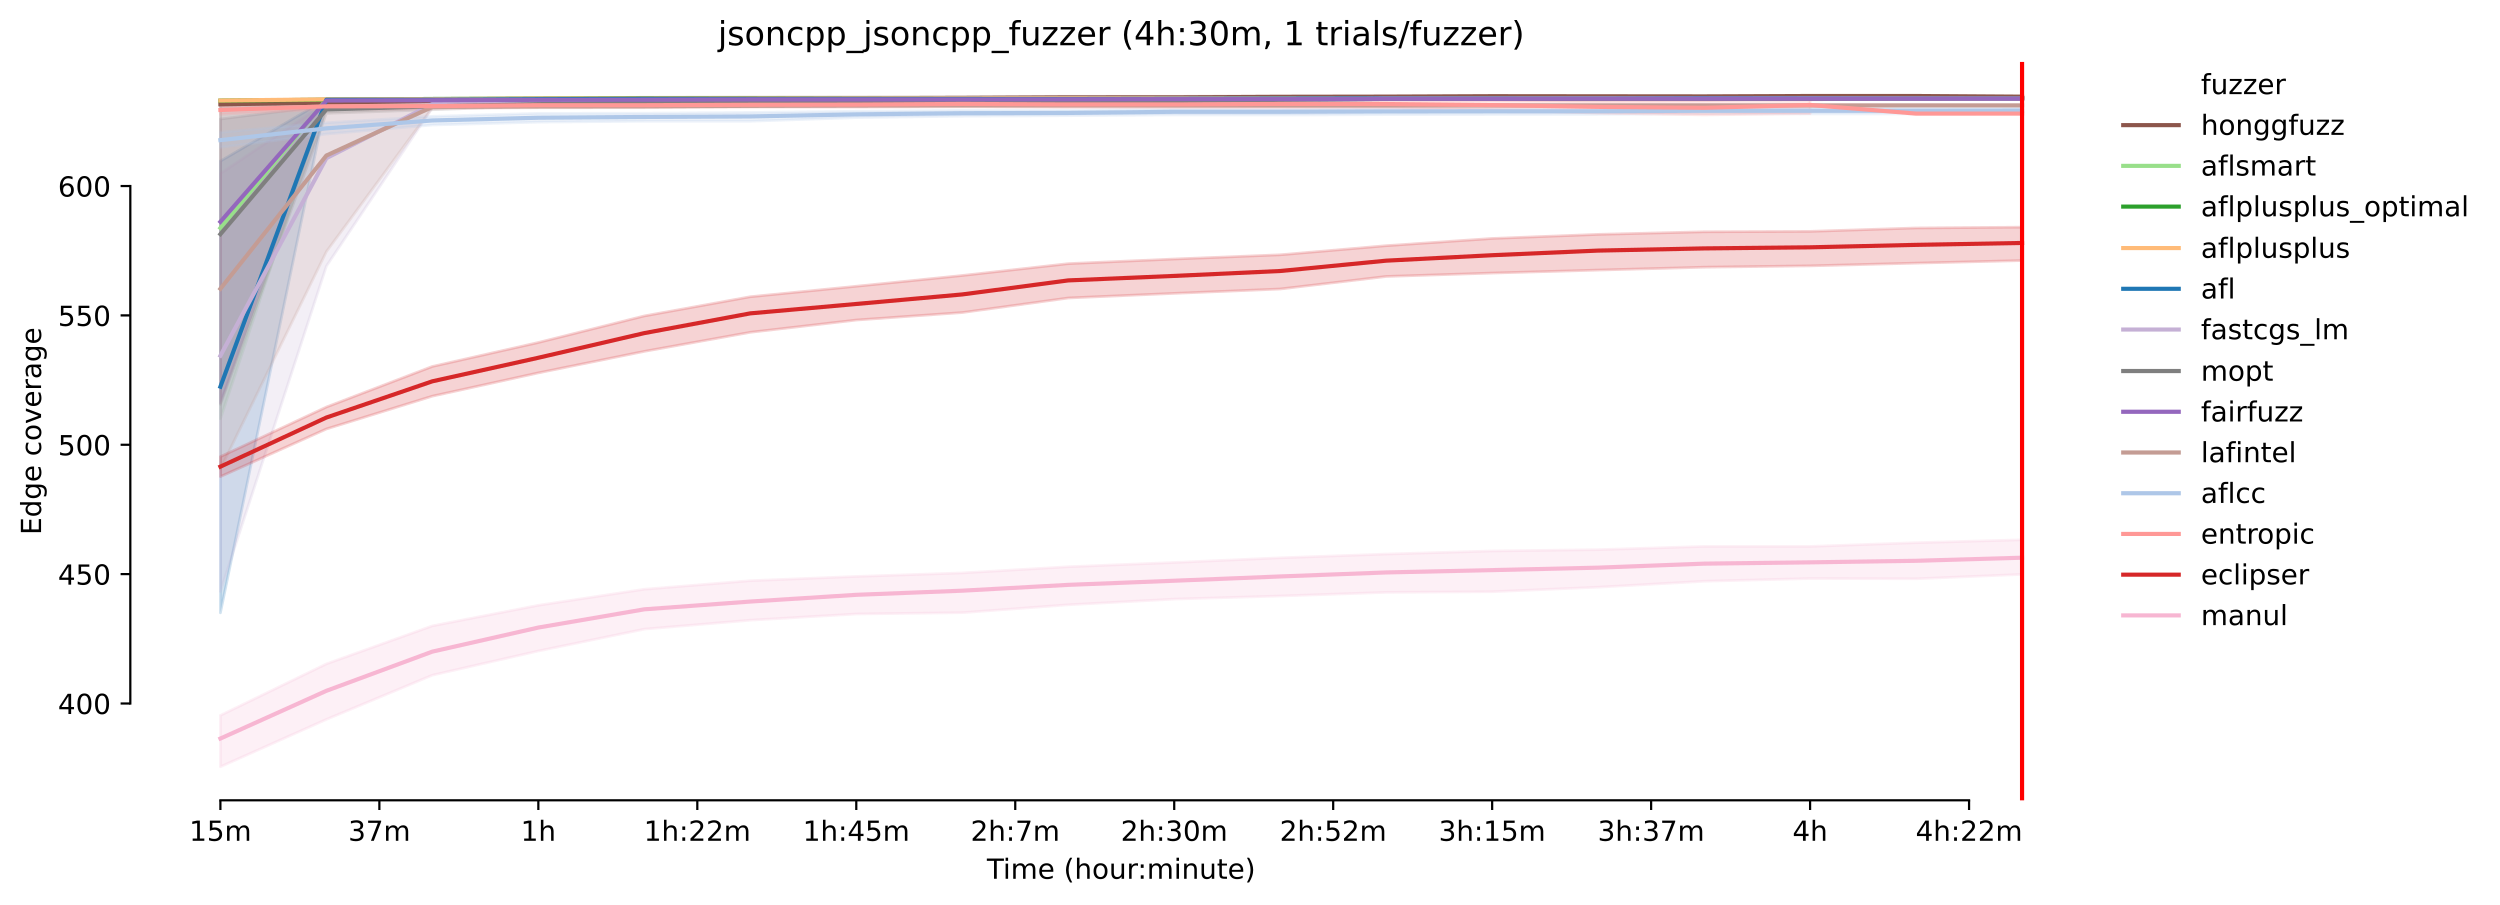 <?xml version="1.0" encoding="utf-8" standalone="no"?>
<!DOCTYPE svg PUBLIC "-//W3C//DTD SVG 1.1//EN"
  "http://www.w3.org/Graphics/SVG/1.1/DTD/svg11.dtd">
<!-- Created with matplotlib (https://matplotlib.org/) -->
<svg height="325.986pt" version="1.1" viewBox="0 0 900.992 325.986" width="900.992pt" xmlns="http://www.w3.org/2000/svg" xmlns:xlink="http://www.w3.org/1999/xlink">
 <defs>
  <style type="text/css">*{stroke-linecap:butt;stroke-linejoin:round;}</style>
 </defs>
 <g id="figure_1">
  <g id="patch_1">
   <path d="M 0 325.986 
L 900.992 325.986 
L 900.992 0 
L 0 0 
z
" style="fill:#ffffff;"/>
  </g>
  <g id="axes_1">
   <g id="patch_2">
    <path d="M 46.966 288.43 
L 761.206 288.43 
L 761.206 22.318 
L 46.966 22.318 
z
" style="fill:#ffffff;"/>
   </g>
   <g id="PolyCollection_1">
    <defs>
     <path d="M 79.431 -289.055 
L 79.431 -287.656 
L 117.626 -288.284 
L 155.82 -288.922 
L 194.015 -289.658 
L 232.21 -289.855 
L 270.404 -289.953 
L 308.599 -290.051 
L 346.794 -290.198 
L 384.988 -290.493 
L 423.183 -290.433 
L 461.378 -290.64 
L 499.572 -290.764 
L 537.767 -290.973 
L 575.962 -290.873 
L 614.156 -290.756 
L 652.351 -291.013 
L 690.546 -291.013 
L 728.74 -290.64 
L 728.74 -291.572 
L 728.74 -291.572 
L 690.546 -291.572 
L 652.351 -291.572 
L 614.156 -291.572 
L 575.962 -291.572 
L 537.767 -291.572 
L 499.572 -291.448 
L 461.378 -291.448 
L 423.183 -291.263 
L 384.988 -291.278 
L 346.794 -291.18 
L 308.599 -291.082 
L 270.404 -291.032 
L 232.21 -290.934 
L 194.015 -290.689 
L 155.82 -290.345 
L 117.626 -289.756 
L 79.431 -289.055 
z
" id="mfefcedb3fa" style="stroke:#8c564b;stroke-opacity:0.2;"/>
    </defs>
    <g clip-path="url(#pdcffb6c612)">
     <use style="fill:#8c564b;fill-opacity:0.2;stroke:#8c564b;stroke-opacity:0.2;" x="0" xlink:href="#mfefcedb3fa" y="325.986"/>
    </g>
   </g>
   <g id="PolyCollection_2">
    <defs>
     <path d="M 79.431 -289.707 
L 79.431 -175.069 
L 117.626 -289.855 
L 155.82 -289.904 
L 194.015 -289.966 
L 232.21 -290.07 
L 270.404 -290.174 
L 308.599 -290.201 
L 346.794 -290.174 
L 384.988 -290.307 
L 423.183 -290.281 
L 461.378 -290.174 
L 499.572 -290.24 
L 537.767 -290.174 
L 575.962 -289.941 
L 614.156 -290.64 
L 614.156 -290.64 
L 614.156 -290.64 
L 575.962 -290.64 
L 537.767 -290.64 
L 499.572 -290.64 
L 461.378 -290.64 
L 423.183 -290.64 
L 384.988 -290.64 
L 346.794 -290.582 
L 308.599 -290.585 
L 270.404 -290.536 
L 232.21 -290.484 
L 194.015 -290.433 
L 155.82 -290.296 
L 117.626 -290.247 
L 79.431 -289.707 
z
" id="m197ee80ecf" style="stroke:#98df8a;stroke-opacity:0.2;"/>
    </defs>
    <g clip-path="url(#pdcffb6c612)">
     <use style="fill:#98df8a;fill-opacity:0.2;stroke:#98df8a;stroke-opacity:0.2;" x="0" xlink:href="#m197ee80ecf" y="325.986"/>
    </g>
   </g>
   <g id="PolyCollection_3">
    <defs>
     <path d="M 79.431 -289.847 
L 79.431 -289.568 
L 117.626 -289.847 
L 155.82 -290.127 
L 194.015 -290.267 
L 232.21 -290.407 
L 270.404 -290.407 
L 308.599 -290.5 
L 346.794 -290.5 
L 384.988 -290.5 
L 423.183 -290.5 
L 461.378 -290.5 
L 499.572 -290.5 
L 537.767 -290.64 
L 575.962 -290.64 
L 614.156 -290.64 
L 652.351 -290.64 
L 690.546 -290.64 
L 728.74 -290.64 
L 728.74 -290.64 
L 728.74 -290.64 
L 690.546 -290.64 
L 652.351 -290.64 
L 614.156 -290.64 
L 575.962 -290.64 
L 537.767 -290.64 
L 499.572 -290.64 
L 461.378 -290.64 
L 423.183 -290.64 
L 384.988 -290.64 
L 346.794 -290.64 
L 308.599 -290.64 
L 270.404 -290.64 
L 232.21 -290.64 
L 194.015 -290.593 
L 155.82 -290.5 
L 117.626 -290.22 
L 79.431 -289.847 
z
" id="m1cff3045ac" style="stroke:#2ca02c;stroke-opacity:0.2;"/>
    </defs>
    <g clip-path="url(#pdcffb6c612)">
     <use style="fill:#2ca02c;fill-opacity:0.2;stroke:#2ca02c;stroke-opacity:0.2;" x="0" xlink:href="#m1cff3045ac" y="325.986"/>
    </g>
   </g>
   <g id="PolyCollection_4">
    <defs>
     <path d="M 79.431 -289.894 
L 79.431 -289.613 
L 117.626 -289.941 
L 155.82 -290.08 
L 194.015 -290.313 
L 232.21 -290.267 
L 270.404 -290.36 
L 308.599 -290.493 
L 346.794 -290.64 
L 384.988 -290.64 
L 423.183 -290.64 
L 461.378 -290.64 
L 499.572 -290.64 
L 537.767 -290.64 
L 575.962 -290.64 
L 614.156 -290.64 
L 652.351 -290.64 
L 652.351 -290.64 
L 652.351 -290.64 
L 614.156 -290.64 
L 575.962 -290.64 
L 537.767 -290.64 
L 499.572 -290.64 
L 461.378 -290.64 
L 423.183 -290.64 
L 384.988 -290.64 
L 346.794 -290.64 
L 308.599 -290.64 
L 270.404 -290.64 
L 232.21 -290.593 
L 194.015 -290.593 
L 155.82 -290.5 
L 117.626 -290.36 
L 79.431 -289.894 
z
" id="m41db093d1a" style="stroke:#ffbb78;stroke-opacity:0.2;"/>
    </defs>
    <g clip-path="url(#pdcffb6c612)">
     <use style="fill:#ffbb78;fill-opacity:0.2;stroke:#ffbb78;stroke-opacity:0.2;" x="0" xlink:href="#m41db093d1a" y="325.986"/>
    </g>
   </g>
   <g id="PolyCollection_5">
    <defs>
     <path d="M 79.431 -267.935 
L 79.431 -105.134 
L 117.626 -289.847 
L 155.82 -289.855 
L 194.015 -290.051 
L 232.21 -290.149 
L 270.404 -290.149 
L 308.599 -290.174 
L 346.794 -290.146 
L 384.988 -290.115 
L 423.183 -290.209 
L 461.378 -290.281 
L 499.572 -290.407 
L 537.767 -290.329 
L 575.962 -290.24 
L 614.156 -290.64 
L 652.351 -290.64 
L 690.546 -290.64 
L 728.74 -290.64 
L 728.74 -290.64 
L 728.74 -290.64 
L 690.546 -290.64 
L 652.351 -290.64 
L 614.156 -290.64 
L 575.962 -290.64 
L 537.767 -290.64 
L 499.572 -290.64 
L 461.378 -290.64 
L 423.183 -290.64 
L 384.988 -290.523 
L 346.794 -290.53 
L 308.599 -290.536 
L 270.404 -290.542 
L 232.21 -290.542 
L 194.015 -290.444 
L 155.82 -290.247 
L 117.626 -290.22 
L 79.431 -267.935 
z
" id="m6fd2624550" style="stroke:#1f77b4;stroke-opacity:0.2;"/>
    </defs>
    <g clip-path="url(#pdcffb6c612)">
     <use style="fill:#1f77b4;fill-opacity:0.2;stroke:#1f77b4;stroke-opacity:0.2;" x="0" xlink:href="#m6fd2624550" y="325.986"/>
    </g>
   </g>
   <g id="PolyCollection_6">
    <defs>
     <path d="M 79.431 -263.455 
L 79.431 -112.84 
L 117.626 -230.079 
L 155.82 -287.075 
L 194.015 -287.897 
L 232.21 -287.788 
L 270.404 -287.897 
L 308.599 -287.726 
L 346.794 -287.959 
L 384.988 -287.843 
L 423.183 -287.898 
L 461.378 -288.717 
L 499.572 -290.232 
L 537.767 -290.174 
L 575.962 -290.232 
L 614.156 -290.232 
L 652.351 -290.29 
L 690.546 -290.348 
L 728.74 -290.348 
L 728.74 -290.64 
L 728.74 -290.64 
L 690.546 -290.64 
L 652.351 -290.64 
L 614.156 -290.582 
L 575.962 -290.582 
L 537.767 -290.582 
L 499.572 -290.582 
L 461.378 -290.465 
L 423.183 -290.465 
L 384.988 -290.465 
L 346.794 -290.407 
L 308.599 -290.465 
L 270.404 -290.475 
L 232.21 -290.42 
L 194.015 -290.256 
L 155.82 -289.598 
L 117.626 -288.982 
L 79.431 -263.455 
z
" id="m60571e3f49" style="stroke:#c5b0d5;stroke-opacity:0.2;"/>
    </defs>
    <g clip-path="url(#pdcffb6c612)">
     <use style="fill:#c5b0d5;fill-opacity:0.2;stroke:#c5b0d5;stroke-opacity:0.2;" x="0" xlink:href="#m60571e3f49" y="325.986"/>
    </g>
   </g>
   <g id="PolyCollection_7">
    <defs>
     <path d="M 79.431 -283.088 
L 79.431 -180.287 
L 117.626 -285.137 
L 155.82 -286.443 
L 194.015 -287.795 
L 232.21 -288.53 
L 270.404 -288.579 
L 308.599 -288.828 
L 346.794 -288.833 
L 384.988 -288.892 
L 423.183 -288.95 
L 461.378 -289.474 
L 499.572 -289.999 
L 537.767 -289.999 
L 575.962 -289.956 
L 614.156 -289.956 
L 652.351 -290.018 
L 690.546 -290.267 
L 728.74 -290.329 
L 728.74 -290.64 
L 728.74 -290.64 
L 690.546 -290.64 
L 652.351 -290.64 
L 614.156 -290.64 
L 575.962 -290.64 
L 537.767 -290.64 
L 499.572 -290.64 
L 461.378 -290.465 
L 423.183 -290.174 
L 384.988 -290.175 
L 346.794 -290 
L 308.599 -289.982 
L 270.404 -289.707 
L 232.21 -289.609 
L 194.015 -289.148 
L 155.82 -288.682 
L 117.626 -287.89 
L 79.431 -283.088 
z
" id="m748eb604db" style="stroke:#7f7f7f;stroke-opacity:0.2;"/>
    </defs>
    <g clip-path="url(#pdcffb6c612)">
     <use style="fill:#7f7f7f;fill-opacity:0.2;stroke:#7f7f7f;stroke-opacity:0.2;" x="0" xlink:href="#m748eb604db" y="325.986"/>
    </g>
   </g>
   <g id="PolyCollection_8">
    <defs>
     <path d="M 79.431 -289.661 
L 79.431 -180.801 
L 117.626 -289.707 
L 155.82 -289.707 
L 194.015 -289.806 
L 232.21 -289.855 
L 270.404 -289.953 
L 308.599 -289.953 
L 346.794 -289.953 
L 384.988 -290.002 
L 423.183 -290.1 
L 461.378 -290.07 
L 499.572 -290.174 
L 537.767 -290.174 
L 575.962 -290.225 
L 614.156 -290.225 
L 652.351 -290.225 
L 690.546 -290.277 
L 728.74 -290.225 
L 728.74 -290.588 
L 728.74 -290.588 
L 690.546 -290.588 
L 652.351 -290.588 
L 614.156 -290.588 
L 575.962 -290.588 
L 537.767 -290.536 
L 499.572 -290.588 
L 461.378 -290.484 
L 423.183 -290.493 
L 384.988 -290.394 
L 346.794 -290.345 
L 308.599 -290.347 
L 270.404 -290.345 
L 232.21 -290.247 
L 194.015 -290.198 
L 155.82 -290.002 
L 117.626 -289.855 
L 79.431 -289.661 
z
" id="m6e4e5b327d" style="stroke:#9467bd;stroke-opacity:0.2;"/>
    </defs>
    <g clip-path="url(#pdcffb6c612)">
     <use style="fill:#9467bd;fill-opacity:0.2;stroke:#9467bd;stroke-opacity:0.2;" x="0" xlink:href="#m6e4e5b327d" y="325.986"/>
    </g>
   </g>
   <g id="PolyCollection_9">
    <defs>
     <path d="M 79.431 -286.817 
L 79.431 -156.977 
L 117.626 -235.301 
L 155.82 -287.19 
L 194.015 -287.33 
L 232.21 -287.423 
L 270.404 -287.703 
L 308.599 -287.843 
L 346.794 -287.843 
L 384.988 -287.843 
L 423.183 -287.843 
L 461.378 -287.843 
L 499.572 -287.843 
L 537.767 -287.843 
L 575.962 -287.843 
L 614.156 -287.843 
L 652.351 -287.843 
L 690.546 -287.843 
L 728.74 -287.843 
L 728.74 -288.205 
L 728.74 -288.205 
L 690.546 -288.205 
L 652.351 -288.137 
L 614.156 -288.137 
L 575.962 -288.137 
L 537.767 -288.137 
L 499.572 -288.137 
L 461.378 -288.137 
L 423.183 -288.137 
L 384.988 -288.137 
L 346.794 -288.138 
L 308.599 -288.088 
L 270.404 -287.982 
L 232.21 -287.889 
L 194.015 -287.843 
L 155.82 -287.749 
L 117.626 -287.423 
L 79.431 -286.817 
z
" id="mda502dd6ed" style="stroke:#c49c94;stroke-opacity:0.2;"/>
    </defs>
    <g clip-path="url(#pdcffb6c612)">
     <use style="fill:#c49c94;fill-opacity:0.2;stroke:#c49c94;stroke-opacity:0.2;" x="0" xlink:href="#mda502dd6ed" y="325.986"/>
    </g>
   </g>
   <g id="PolyCollection_10">
    <defs>
     <path d="M 79.431 -278.333 
L 79.431 -272.875 
L 117.626 -277.679 
L 155.82 -280.943 
L 194.015 -281.968 
L 232.21 -282.295 
L 270.404 -282.295 
L 308.599 -283.6 
L 346.794 -284.112 
L 384.988 -284.299 
L 423.183 -284.579 
L 461.378 -284.531 
L 499.572 -284.672 
L 537.767 -284.719 
L 575.962 -284.764 
L 614.156 -284.998 
L 652.351 -284.951 
L 690.546 -284.952 
L 728.74 -285.045 
L 728.74 -287.191 
L 728.74 -287.191 
L 690.546 -287.05 
L 652.351 -287.005 
L 614.156 -287.143 
L 575.962 -286.957 
L 537.767 -286.958 
L 499.572 -287.003 
L 461.378 -286.724 
L 423.183 -286.77 
L 384.988 -286.304 
L 346.794 -286.211 
L 308.599 -285.884 
L 270.404 -285.465 
L 232.21 -285.185 
L 194.015 -285.139 
L 155.82 -284.066 
L 117.626 -281.736 
L 79.431 -278.333 
z
" id="m58c7bab087" style="stroke:#aec7e8;stroke-opacity:0.2;"/>
    </defs>
    <g clip-path="url(#pdcffb6c612)">
     <use style="fill:#aec7e8;fill-opacity:0.2;stroke:#aec7e8;stroke-opacity:0.2;" x="0" xlink:href="#m58c7bab087" y="325.986"/>
    </g>
   </g>
   <g id="PolyCollection_11">
    <defs>
     <path d="M 79.431 -287.843 
L 79.431 -284.766 
L 117.626 -286.677 
L 155.82 -286.77 
L 194.015 -287.143 
L 232.21 -287.19 
L 270.404 -287.239 
L 308.599 -287.239 
L 346.794 -287.47 
L 384.988 -287.197 
L 423.183 -287.197 
L 461.378 -287.08 
L 499.572 -287.003 
L 537.767 -286.377 
L 575.962 -285.232 
L 614.156 -284.579 
L 652.351 -285.045 
L 652.351 -290.64 
L 652.351 -290.64 
L 614.156 -289.707 
L 575.962 -289.521 
L 537.767 -289.841 
L 499.572 -289.894 
L 461.378 -289.625 
L 423.183 -289.349 
L 384.988 -289.349 
L 346.794 -289.459 
L 308.599 -289.269 
L 270.404 -289.159 
L 232.21 -288.915 
L 194.015 -289.008 
L 155.82 -288.728 
L 117.626 -288.589 
L 79.431 -287.843 
z
" id="m19aeba16d5" style="stroke:#ff9896;stroke-opacity:0.2;"/>
    </defs>
    <g clip-path="url(#pdcffb6c612)">
     <use style="fill:#ff9896;fill-opacity:0.2;stroke:#ff9896;stroke-opacity:0.2;" x="0" xlink:href="#m19aeba16d5" y="325.986"/>
    </g>
   </g>
   <g id="PolyCollection_12">
    <defs>
     <path d="M 79.431 -161.406 
L 79.431 -154.227 
L 117.626 -171.388 
L 155.82 -183.215 
L 194.015 -191.607 
L 232.21 -199.36 
L 270.404 -206.23 
L 308.599 -210.648 
L 346.794 -213.346 
L 384.988 -218.592 
L 423.183 -220.26 
L 461.378 -221.836 
L 499.572 -226.349 
L 537.767 -227.578 
L 575.962 -228.657 
L 614.156 -229.689 
L 652.351 -230.176 
L 690.546 -231.16 
L 728.74 -232.083 
L 728.74 -244.117 
L 728.74 -244.117 
L 690.546 -243.823 
L 652.351 -242.596 
L 614.156 -242.448 
L 575.962 -241.517 
L 537.767 -240.045 
L 499.572 -237.443 
L 461.378 -234.156 
L 423.183 -232.633 
L 384.988 -230.965 
L 346.794 -226.695 
L 308.599 -222.82 
L 270.404 -219.041 
L 232.21 -212.12 
L 194.015 -202.552 
L 155.82 -193.915 
L 117.626 -179.292 
L 79.431 -161.406 
z
" id="m5e2425b20e" style="stroke:#d62728;stroke-opacity:0.2;"/>
    </defs>
    <g clip-path="url(#pdcffb6c612)">
     <use style="fill:#d62728;fill-opacity:0.2;stroke:#d62728;stroke-opacity:0.2;" x="0" xlink:href="#m5e2425b20e" y="325.986"/>
    </g>
   </g>
   <g id="PolyCollection_13">
    <defs>
     <path d="M 79.431 -68.164 
L 79.431 -49.652 
L 117.626 -66.717 
L 155.82 -82.662 
L 194.015 -91.378 
L 232.21 -99.254 
L 270.404 -102.476 
L 308.599 -104.712 
L 346.794 -105.181 
L 384.988 -108.024 
L 423.183 -110.075 
L 461.378 -111.194 
L 499.572 -112.501 
L 537.767 -112.734 
L 575.962 -114.365 
L 614.156 -116.508 
L 652.351 -117.487 
L 690.546 -117.395 
L 728.74 -118.98 
L 728.74 -131.433 
L 728.74 -131.433 
L 690.546 -130.405 
L 652.351 -129.054 
L 614.156 -129.054 
L 575.962 -127.887 
L 537.767 -127.421 
L 499.572 -126.304 
L 461.378 -124.95 
L 423.183 -123.27 
L 384.988 -121.734 
L 346.794 -119.501 
L 308.599 -118.235 
L 270.404 -116.701 
L 232.21 -113.621 
L 194.015 -107.841 
L 155.82 -100.426 
L 117.626 -86.722 
L 79.431 -68.164 
z
" id="mdc6d4da525" style="stroke:#f7b6d2;stroke-opacity:0.2;"/>
    </defs>
    <g clip-path="url(#pdcffb6c612)">
     <use style="fill:#f7b6d2;fill-opacity:0.2;stroke:#f7b6d2;stroke-opacity:0.2;" x="0" xlink:href="#mdc6d4da525" y="325.986"/>
    </g>
   </g>
   <g id="matplotlib.axis_1">
    <g id="xtick_1">
     <g id="line2d_1">
      <defs>
       <path d="M 0 0 
L 0 3.5 
" id="medacbef976" style="stroke:#000000;stroke-width:0.8;"/>
      </defs>
      <g>
       <use style="stroke:#000000;stroke-width:0.8;" x="79.431" xlink:href="#medacbef976" y="288.43"/>
      </g>
     </g>
     <g id="text_1">
      <!-- 15m -->
      <g transform="translate(68.198 303.029)scale(0.1 -0.1)">
       <defs>
        <path d="M 12.406 8.297 
L 28.516 8.297 
L 28.516 63.922 
L 10.984 60.406 
L 10.984 69.391 
L 28.422 72.906 
L 38.281 72.906 
L 38.281 8.297 
L 54.391 8.297 
L 54.391 0 
L 12.406 0 
z
" id="DejaVuSans-49"/>
        <path d="M 10.797 72.906 
L 49.516 72.906 
L 49.516 64.594 
L 19.828 64.594 
L 19.828 46.734 
Q 21.969 47.469 24.109 47.828 
Q 26.266 48.188 28.422 48.188 
Q 40.625 48.188 47.75 41.5 
Q 54.891 34.812 54.891 23.391 
Q 54.891 11.625 47.562 5.094 
Q 40.234 -1.422 26.906 -1.422 
Q 22.312 -1.422 17.547 -0.641 
Q 12.797 0.141 7.719 1.703 
L 7.719 11.625 
Q 12.109 9.234 16.797 8.062 
Q 21.484 6.891 26.703 6.891 
Q 35.156 6.891 40.078 11.328 
Q 45.016 15.766 45.016 23.391 
Q 45.016 31 40.078 35.438 
Q 35.156 39.891 26.703 39.891 
Q 22.75 39.891 18.812 39.016 
Q 14.891 38.141 10.797 36.281 
z
" id="DejaVuSans-53"/>
        <path d="M 52 44.188 
Q 55.375 50.25 60.062 53.125 
Q 64.75 56 71.094 56 
Q 79.641 56 84.281 50.016 
Q 88.922 44.047 88.922 33.016 
L 88.922 0 
L 79.891 0 
L 79.891 32.719 
Q 79.891 40.578 77.094 44.375 
Q 74.312 48.188 68.609 48.188 
Q 61.625 48.188 57.562 43.547 
Q 53.516 38.922 53.516 30.906 
L 53.516 0 
L 44.484 0 
L 44.484 32.719 
Q 44.484 40.625 41.703 44.406 
Q 38.922 48.188 33.109 48.188 
Q 26.219 48.188 22.156 43.531 
Q 18.109 38.875 18.109 30.906 
L 18.109 0 
L 9.078 0 
L 9.078 54.688 
L 18.109 54.688 
L 18.109 46.188 
Q 21.188 51.219 25.484 53.609 
Q 29.781 56 35.688 56 
Q 41.656 56 45.828 52.969 
Q 50 49.953 52 44.188 
z
" id="DejaVuSans-109"/>
       </defs>
       <use xlink:href="#DejaVuSans-49"/>
       <use x="63.623" xlink:href="#DejaVuSans-53"/>
       <use x="127.246" xlink:href="#DejaVuSans-109"/>
      </g>
     </g>
    </g>
    <g id="xtick_2">
     <g id="line2d_2">
      <g>
       <use style="stroke:#000000;stroke-width:0.8;" x="136.723" xlink:href="#medacbef976" y="288.43"/>
      </g>
     </g>
     <g id="text_2">
      <!-- 37m -->
      <g transform="translate(125.49 303.029)scale(0.1 -0.1)">
       <defs>
        <path d="M 40.578 39.312 
Q 47.656 37.797 51.625 33 
Q 55.609 28.219 55.609 21.188 
Q 55.609 10.406 48.188 4.484 
Q 40.766 -1.422 27.094 -1.422 
Q 22.516 -1.422 17.656 -0.516 
Q 12.797 0.391 7.625 2.203 
L 7.625 11.719 
Q 11.719 9.328 16.594 8.109 
Q 21.484 6.891 26.812 6.891 
Q 36.078 6.891 40.938 10.547 
Q 45.797 14.203 45.797 21.188 
Q 45.797 27.641 41.281 31.266 
Q 36.766 34.906 28.719 34.906 
L 20.219 34.906 
L 20.219 43.016 
L 29.109 43.016 
Q 36.375 43.016 40.234 45.922 
Q 44.094 48.828 44.094 54.297 
Q 44.094 59.906 40.109 62.906 
Q 36.141 65.922 28.719 65.922 
Q 24.656 65.922 20.016 65.031 
Q 15.375 64.156 9.812 62.312 
L 9.812 71.094 
Q 15.438 72.656 20.344 73.438 
Q 25.25 74.219 29.594 74.219 
Q 40.828 74.219 47.359 69.109 
Q 53.906 64.016 53.906 55.328 
Q 53.906 49.266 50.438 45.094 
Q 46.969 40.922 40.578 39.312 
z
" id="DejaVuSans-51"/>
        <path d="M 8.203 72.906 
L 55.078 72.906 
L 55.078 68.703 
L 28.609 0 
L 18.312 0 
L 43.219 64.594 
L 8.203 64.594 
z
" id="DejaVuSans-55"/>
       </defs>
       <use xlink:href="#DejaVuSans-51"/>
       <use x="63.623" xlink:href="#DejaVuSans-55"/>
       <use x="127.246" xlink:href="#DejaVuSans-109"/>
      </g>
     </g>
    </g>
    <g id="xtick_3">
     <g id="line2d_3">
      <g>
       <use style="stroke:#000000;stroke-width:0.8;" x="194.015" xlink:href="#medacbef976" y="288.43"/>
      </g>
     </g>
     <g id="text_3">
      <!-- 1h -->
      <g transform="translate(187.665 303.029)scale(0.1 -0.1)">
       <defs>
        <path d="M 54.891 33.016 
L 54.891 0 
L 45.906 0 
L 45.906 32.719 
Q 45.906 40.484 42.875 44.328 
Q 39.844 48.188 33.797 48.188 
Q 26.516 48.188 22.312 43.547 
Q 18.109 38.922 18.109 30.906 
L 18.109 0 
L 9.078 0 
L 9.078 75.984 
L 18.109 75.984 
L 18.109 46.188 
Q 21.344 51.125 25.703 53.562 
Q 30.078 56 35.797 56 
Q 45.219 56 50.047 50.172 
Q 54.891 44.344 54.891 33.016 
z
" id="DejaVuSans-104"/>
       </defs>
       <use xlink:href="#DejaVuSans-49"/>
       <use x="63.623" xlink:href="#DejaVuSans-104"/>
      </g>
     </g>
    </g>
    <g id="xtick_4">
     <g id="line2d_4">
      <g>
       <use style="stroke:#000000;stroke-width:0.8;" x="251.307" xlink:href="#medacbef976" y="288.43"/>
      </g>
     </g>
     <g id="text_4">
      <!-- 1h:22m -->
      <g transform="translate(232.04 303.029)scale(0.1 -0.1)">
       <defs>
        <path d="M 11.719 12.406 
L 22.016 12.406 
L 22.016 0 
L 11.719 0 
z
M 11.719 51.703 
L 22.016 51.703 
L 22.016 39.312 
L 11.719 39.312 
z
" id="DejaVuSans-58"/>
        <path d="M 19.188 8.297 
L 53.609 8.297 
L 53.609 0 
L 7.328 0 
L 7.328 8.297 
Q 12.938 14.109 22.625 23.891 
Q 32.328 33.688 34.812 36.531 
Q 39.547 41.844 41.422 45.531 
Q 43.312 49.219 43.312 52.781 
Q 43.312 58.594 39.234 62.25 
Q 35.156 65.922 28.609 65.922 
Q 23.969 65.922 18.812 64.312 
Q 13.672 62.703 7.812 59.422 
L 7.812 69.391 
Q 13.766 71.781 18.938 73 
Q 24.125 74.219 28.422 74.219 
Q 39.75 74.219 46.484 68.547 
Q 53.219 62.891 53.219 53.422 
Q 53.219 48.922 51.531 44.891 
Q 49.859 40.875 45.406 35.406 
Q 44.188 33.984 37.641 27.219 
Q 31.109 20.453 19.188 8.297 
z
" id="DejaVuSans-50"/>
       </defs>
       <use xlink:href="#DejaVuSans-49"/>
       <use x="63.623" xlink:href="#DejaVuSans-104"/>
       <use x="127.002" xlink:href="#DejaVuSans-58"/>
       <use x="160.693" xlink:href="#DejaVuSans-50"/>
       <use x="224.316" xlink:href="#DejaVuSans-50"/>
       <use x="287.939" xlink:href="#DejaVuSans-109"/>
      </g>
     </g>
    </g>
    <g id="xtick_5">
     <g id="line2d_5">
      <g>
       <use style="stroke:#000000;stroke-width:0.8;" x="308.599" xlink:href="#medacbef976" y="288.43"/>
      </g>
     </g>
     <g id="text_5">
      <!-- 1h:45m -->
      <g transform="translate(289.332 303.029)scale(0.1 -0.1)">
       <defs>
        <path d="M 37.797 64.312 
L 12.891 25.391 
L 37.797 25.391 
z
M 35.203 72.906 
L 47.609 72.906 
L 47.609 25.391 
L 58.016 25.391 
L 58.016 17.188 
L 47.609 17.188 
L 47.609 0 
L 37.797 0 
L 37.797 17.188 
L 4.891 17.188 
L 4.891 26.703 
z
" id="DejaVuSans-52"/>
       </defs>
       <use xlink:href="#DejaVuSans-49"/>
       <use x="63.623" xlink:href="#DejaVuSans-104"/>
       <use x="127.002" xlink:href="#DejaVuSans-58"/>
       <use x="160.693" xlink:href="#DejaVuSans-52"/>
       <use x="224.316" xlink:href="#DejaVuSans-53"/>
       <use x="287.939" xlink:href="#DejaVuSans-109"/>
      </g>
     </g>
    </g>
    <g id="xtick_6">
     <g id="line2d_6">
      <g>
       <use style="stroke:#000000;stroke-width:0.8;" x="365.891" xlink:href="#medacbef976" y="288.43"/>
      </g>
     </g>
     <g id="text_6">
      <!-- 2h:7m -->
      <g transform="translate(349.805 303.029)scale(0.1 -0.1)">
       <use xlink:href="#DejaVuSans-50"/>
       <use x="63.623" xlink:href="#DejaVuSans-104"/>
       <use x="127.002" xlink:href="#DejaVuSans-58"/>
       <use x="160.693" xlink:href="#DejaVuSans-55"/>
       <use x="224.316" xlink:href="#DejaVuSans-109"/>
      </g>
     </g>
    </g>
    <g id="xtick_7">
     <g id="line2d_7">
      <g>
       <use style="stroke:#000000;stroke-width:0.8;" x="423.183" xlink:href="#medacbef976" y="288.43"/>
      </g>
     </g>
     <g id="text_7">
      <!-- 2h:30m -->
      <g transform="translate(403.916 303.029)scale(0.1 -0.1)">
       <defs>
        <path d="M 31.781 66.406 
Q 24.172 66.406 20.328 58.906 
Q 16.5 51.422 16.5 36.375 
Q 16.5 21.391 20.328 13.891 
Q 24.172 6.391 31.781 6.391 
Q 39.453 6.391 43.281 13.891 
Q 47.125 21.391 47.125 36.375 
Q 47.125 51.422 43.281 58.906 
Q 39.453 66.406 31.781 66.406 
z
M 31.781 74.219 
Q 44.047 74.219 50.516 64.516 
Q 56.984 54.828 56.984 36.375 
Q 56.984 17.969 50.516 8.266 
Q 44.047 -1.422 31.781 -1.422 
Q 19.531 -1.422 13.062 8.266 
Q 6.594 17.969 6.594 36.375 
Q 6.594 54.828 13.062 64.516 
Q 19.531 74.219 31.781 74.219 
z
" id="DejaVuSans-48"/>
       </defs>
       <use xlink:href="#DejaVuSans-50"/>
       <use x="63.623" xlink:href="#DejaVuSans-104"/>
       <use x="127.002" xlink:href="#DejaVuSans-58"/>
       <use x="160.693" xlink:href="#DejaVuSans-51"/>
       <use x="224.316" xlink:href="#DejaVuSans-48"/>
       <use x="287.939" xlink:href="#DejaVuSans-109"/>
      </g>
     </g>
    </g>
    <g id="xtick_8">
     <g id="line2d_8">
      <g>
       <use style="stroke:#000000;stroke-width:0.8;" x="480.475" xlink:href="#medacbef976" y="288.43"/>
      </g>
     </g>
     <g id="text_8">
      <!-- 2h:52m -->
      <g transform="translate(461.208 303.029)scale(0.1 -0.1)">
       <use xlink:href="#DejaVuSans-50"/>
       <use x="63.623" xlink:href="#DejaVuSans-104"/>
       <use x="127.002" xlink:href="#DejaVuSans-58"/>
       <use x="160.693" xlink:href="#DejaVuSans-53"/>
       <use x="224.316" xlink:href="#DejaVuSans-50"/>
       <use x="287.939" xlink:href="#DejaVuSans-109"/>
      </g>
     </g>
    </g>
    <g id="xtick_9">
     <g id="line2d_9">
      <g>
       <use style="stroke:#000000;stroke-width:0.8;" x="537.767" xlink:href="#medacbef976" y="288.43"/>
      </g>
     </g>
     <g id="text_9">
      <!-- 3h:15m -->
      <g transform="translate(518.5 303.029)scale(0.1 -0.1)">
       <use xlink:href="#DejaVuSans-51"/>
       <use x="63.623" xlink:href="#DejaVuSans-104"/>
       <use x="127.002" xlink:href="#DejaVuSans-58"/>
       <use x="160.693" xlink:href="#DejaVuSans-49"/>
       <use x="224.316" xlink:href="#DejaVuSans-53"/>
       <use x="287.939" xlink:href="#DejaVuSans-109"/>
      </g>
     </g>
    </g>
    <g id="xtick_10">
     <g id="line2d_10">
      <g>
       <use style="stroke:#000000;stroke-width:0.8;" x="595.059" xlink:href="#medacbef976" y="288.43"/>
      </g>
     </g>
     <g id="text_10">
      <!-- 3h:37m -->
      <g transform="translate(575.792 303.029)scale(0.1 -0.1)">
       <use xlink:href="#DejaVuSans-51"/>
       <use x="63.623" xlink:href="#DejaVuSans-104"/>
       <use x="127.002" xlink:href="#DejaVuSans-58"/>
       <use x="160.693" xlink:href="#DejaVuSans-51"/>
       <use x="224.316" xlink:href="#DejaVuSans-55"/>
       <use x="287.939" xlink:href="#DejaVuSans-109"/>
      </g>
     </g>
    </g>
    <g id="xtick_11">
     <g id="line2d_11">
      <g>
       <use style="stroke:#000000;stroke-width:0.8;" x="652.351" xlink:href="#medacbef976" y="288.43"/>
      </g>
     </g>
     <g id="text_11">
      <!-- 4h -->
      <g transform="translate(646.001 303.029)scale(0.1 -0.1)">
       <use xlink:href="#DejaVuSans-52"/>
       <use x="63.623" xlink:href="#DejaVuSans-104"/>
      </g>
     </g>
    </g>
    <g id="xtick_12">
     <g id="line2d_12">
      <g>
       <use style="stroke:#000000;stroke-width:0.8;" x="709.643" xlink:href="#medacbef976" y="288.43"/>
      </g>
     </g>
     <g id="text_12">
      <!-- 4h:22m -->
      <g transform="translate(690.376 303.029)scale(0.1 -0.1)">
       <use xlink:href="#DejaVuSans-52"/>
       <use x="63.623" xlink:href="#DejaVuSans-104"/>
       <use x="127.002" xlink:href="#DejaVuSans-58"/>
       <use x="160.693" xlink:href="#DejaVuSans-50"/>
       <use x="224.316" xlink:href="#DejaVuSans-50"/>
       <use x="287.939" xlink:href="#DejaVuSans-109"/>
      </g>
     </g>
    </g>
    <g id="text_13">
     <!-- Time (hour:minute) -->
     <g transform="translate(355.679 316.707)scale(0.1 -0.1)">
      <defs>
       <path d="M -0.297 72.906 
L 61.375 72.906 
L 61.375 64.594 
L 35.5 64.594 
L 35.5 0 
L 25.594 0 
L 25.594 64.594 
L -0.297 64.594 
z
" id="DejaVuSans-84"/>
       <path d="M 9.422 54.688 
L 18.406 54.688 
L 18.406 0 
L 9.422 0 
z
M 9.422 75.984 
L 18.406 75.984 
L 18.406 64.594 
L 9.422 64.594 
z
" id="DejaVuSans-105"/>
       <path d="M 56.203 29.594 
L 56.203 25.203 
L 14.891 25.203 
Q 15.484 15.922 20.484 11.062 
Q 25.484 6.203 34.422 6.203 
Q 39.594 6.203 44.453 7.469 
Q 49.312 8.734 54.109 11.281 
L 54.109 2.781 
Q 49.266 0.734 44.188 -0.344 
Q 39.109 -1.422 33.891 -1.422 
Q 20.797 -1.422 13.156 6.188 
Q 5.516 13.812 5.516 26.812 
Q 5.516 40.234 12.766 48.109 
Q 20.016 56 32.328 56 
Q 43.359 56 49.781 48.891 
Q 56.203 41.797 56.203 29.594 
z
M 47.219 32.234 
Q 47.125 39.594 43.094 43.984 
Q 39.062 48.391 32.422 48.391 
Q 24.906 48.391 20.391 44.141 
Q 15.875 39.891 15.188 32.172 
z
" id="DejaVuSans-101"/>
       <path id="DejaVuSans-32"/>
       <path d="M 31 75.875 
Q 24.469 64.656 21.281 53.656 
Q 18.109 42.672 18.109 31.391 
Q 18.109 20.125 21.312 9.062 
Q 24.516 -2 31 -13.188 
L 23.188 -13.188 
Q 15.875 -1.703 12.234 9.375 
Q 8.594 20.453 8.594 31.391 
Q 8.594 42.281 12.203 53.312 
Q 15.828 64.359 23.188 75.875 
z
" id="DejaVuSans-40"/>
       <path d="M 30.609 48.391 
Q 23.391 48.391 19.188 42.75 
Q 14.984 37.109 14.984 27.297 
Q 14.984 17.484 19.156 11.844 
Q 23.344 6.203 30.609 6.203 
Q 37.797 6.203 41.984 11.859 
Q 46.188 17.531 46.188 27.297 
Q 46.188 37.016 41.984 42.703 
Q 37.797 48.391 30.609 48.391 
z
M 30.609 56 
Q 42.328 56 49.016 48.375 
Q 55.719 40.766 55.719 27.297 
Q 55.719 13.875 49.016 6.219 
Q 42.328 -1.422 30.609 -1.422 
Q 18.844 -1.422 12.172 6.219 
Q 5.516 13.875 5.516 27.297 
Q 5.516 40.766 12.172 48.375 
Q 18.844 56 30.609 56 
z
" id="DejaVuSans-111"/>
       <path d="M 8.5 21.578 
L 8.5 54.688 
L 17.484 54.688 
L 17.484 21.922 
Q 17.484 14.156 20.5 10.266 
Q 23.531 6.391 29.594 6.391 
Q 36.859 6.391 41.078 11.031 
Q 45.312 15.672 45.312 23.688 
L 45.312 54.688 
L 54.297 54.688 
L 54.297 0 
L 45.312 0 
L 45.312 8.406 
Q 42.047 3.422 37.719 1 
Q 33.406 -1.422 27.688 -1.422 
Q 18.266 -1.422 13.375 4.438 
Q 8.5 10.297 8.5 21.578 
z
M 31.109 56 
z
" id="DejaVuSans-117"/>
       <path d="M 41.109 46.297 
Q 39.594 47.172 37.812 47.578 
Q 36.031 48 33.891 48 
Q 26.266 48 22.188 43.047 
Q 18.109 38.094 18.109 28.812 
L 18.109 0 
L 9.078 0 
L 9.078 54.688 
L 18.109 54.688 
L 18.109 46.188 
Q 20.953 51.172 25.484 53.578 
Q 30.031 56 36.531 56 
Q 37.453 56 38.578 55.875 
Q 39.703 55.766 41.062 55.516 
z
" id="DejaVuSans-114"/>
       <path d="M 54.891 33.016 
L 54.891 0 
L 45.906 0 
L 45.906 32.719 
Q 45.906 40.484 42.875 44.328 
Q 39.844 48.188 33.797 48.188 
Q 26.516 48.188 22.312 43.547 
Q 18.109 38.922 18.109 30.906 
L 18.109 0 
L 9.078 0 
L 9.078 54.688 
L 18.109 54.688 
L 18.109 46.188 
Q 21.344 51.125 25.703 53.562 
Q 30.078 56 35.797 56 
Q 45.219 56 50.047 50.172 
Q 54.891 44.344 54.891 33.016 
z
" id="DejaVuSans-110"/>
       <path d="M 18.312 70.219 
L 18.312 54.688 
L 36.812 54.688 
L 36.812 47.703 
L 18.312 47.703 
L 18.312 18.016 
Q 18.312 11.328 20.141 9.422 
Q 21.969 7.516 27.594 7.516 
L 36.812 7.516 
L 36.812 0 
L 27.594 0 
Q 17.188 0 13.234 3.875 
Q 9.281 7.766 9.281 18.016 
L 9.281 47.703 
L 2.688 47.703 
L 2.688 54.688 
L 9.281 54.688 
L 9.281 70.219 
z
" id="DejaVuSans-116"/>
       <path d="M 8.016 75.875 
L 15.828 75.875 
Q 23.141 64.359 26.781 53.312 
Q 30.422 42.281 30.422 31.391 
Q 30.422 20.453 26.781 9.375 
Q 23.141 -1.703 15.828 -13.188 
L 8.016 -13.188 
Q 14.5 -2 17.703 9.062 
Q 20.906 20.125 20.906 31.391 
Q 20.906 42.672 17.703 53.656 
Q 14.5 64.656 8.016 75.875 
z
" id="DejaVuSans-41"/>
      </defs>
      <use xlink:href="#DejaVuSans-84"/>
      <use x="57.959" xlink:href="#DejaVuSans-105"/>
      <use x="85.742" xlink:href="#DejaVuSans-109"/>
      <use x="183.154" xlink:href="#DejaVuSans-101"/>
      <use x="244.678" xlink:href="#DejaVuSans-32"/>
      <use x="276.465" xlink:href="#DejaVuSans-40"/>
      <use x="315.479" xlink:href="#DejaVuSans-104"/>
      <use x="378.857" xlink:href="#DejaVuSans-111"/>
      <use x="440.039" xlink:href="#DejaVuSans-117"/>
      <use x="503.418" xlink:href="#DejaVuSans-114"/>
      <use x="542.781" xlink:href="#DejaVuSans-58"/>
      <use x="576.473" xlink:href="#DejaVuSans-109"/>
      <use x="673.885" xlink:href="#DejaVuSans-105"/>
      <use x="701.668" xlink:href="#DejaVuSans-110"/>
      <use x="765.047" xlink:href="#DejaVuSans-117"/>
      <use x="828.426" xlink:href="#DejaVuSans-116"/>
      <use x="867.635" xlink:href="#DejaVuSans-101"/>
      <use x="929.158" xlink:href="#DejaVuSans-41"/>
     </g>
    </g>
   </g>
   <g id="matplotlib.axis_2">
    <g id="ytick_1">
     <g id="line2d_13">
      <defs>
       <path d="M 0 0 
L -3.5 0 
" id="meeb3c4e614" style="stroke:#000000;stroke-width:0.8;"/>
      </defs>
      <g>
       <use style="stroke:#000000;stroke-width:0.8;" x="46.966" xlink:href="#meeb3c4e614" y="253.533"/>
      </g>
     </g>
     <g id="text_14">
      <!-- 400 -->
      <g transform="translate(20.878 257.332)scale(0.1 -0.1)">
       <use xlink:href="#DejaVuSans-52"/>
       <use x="63.623" xlink:href="#DejaVuSans-48"/>
       <use x="127.246" xlink:href="#DejaVuSans-48"/>
      </g>
     </g>
    </g>
    <g id="ytick_2">
     <g id="line2d_14">
      <g>
       <use style="stroke:#000000;stroke-width:0.8;" x="46.966" xlink:href="#meeb3c4e614" y="206.912"/>
      </g>
     </g>
     <g id="text_15">
      <!-- 450 -->
      <g transform="translate(20.878 210.711)scale(0.1 -0.1)">
       <use xlink:href="#DejaVuSans-52"/>
       <use x="63.623" xlink:href="#DejaVuSans-53"/>
       <use x="127.246" xlink:href="#DejaVuSans-48"/>
      </g>
     </g>
    </g>
    <g id="ytick_3">
     <g id="line2d_15">
      <g>
       <use style="stroke:#000000;stroke-width:0.8;" x="46.966" xlink:href="#meeb3c4e614" y="160.291"/>
      </g>
     </g>
     <g id="text_16">
      <!-- 500 -->
      <g transform="translate(20.878 164.09)scale(0.1 -0.1)">
       <use xlink:href="#DejaVuSans-53"/>
       <use x="63.623" xlink:href="#DejaVuSans-48"/>
       <use x="127.246" xlink:href="#DejaVuSans-48"/>
      </g>
     </g>
    </g>
    <g id="ytick_4">
     <g id="line2d_16">
      <g>
       <use style="stroke:#000000;stroke-width:0.8;" x="46.966" xlink:href="#meeb3c4e614" y="113.67"/>
      </g>
     </g>
     <g id="text_17">
      <!-- 550 -->
      <g transform="translate(20.878 117.469)scale(0.1 -0.1)">
       <use xlink:href="#DejaVuSans-53"/>
       <use x="63.623" xlink:href="#DejaVuSans-53"/>
       <use x="127.246" xlink:href="#DejaVuSans-48"/>
      </g>
     </g>
    </g>
    <g id="ytick_5">
     <g id="line2d_17">
      <g>
       <use style="stroke:#000000;stroke-width:0.8;" x="46.966" xlink:href="#meeb3c4e614" y="67.049"/>
      </g>
     </g>
     <g id="text_18">
      <!-- 600 -->
      <g transform="translate(20.878 70.848)scale(0.1 -0.1)">
       <defs>
        <path d="M 33.016 40.375 
Q 26.375 40.375 22.484 35.828 
Q 18.609 31.297 18.609 23.391 
Q 18.609 15.531 22.484 10.953 
Q 26.375 6.391 33.016 6.391 
Q 39.656 6.391 43.531 10.953 
Q 47.406 15.531 47.406 23.391 
Q 47.406 31.297 43.531 35.828 
Q 39.656 40.375 33.016 40.375 
z
M 52.594 71.297 
L 52.594 62.312 
Q 48.875 64.062 45.094 64.984 
Q 41.312 65.922 37.594 65.922 
Q 27.828 65.922 22.672 59.328 
Q 17.531 52.734 16.797 39.406 
Q 19.672 43.656 24.016 45.922 
Q 28.375 48.188 33.594 48.188 
Q 44.578 48.188 50.953 41.516 
Q 57.328 34.859 57.328 23.391 
Q 57.328 12.156 50.688 5.359 
Q 44.047 -1.422 33.016 -1.422 
Q 20.359 -1.422 13.672 8.266 
Q 6.984 17.969 6.984 36.375 
Q 6.984 53.656 15.188 63.938 
Q 23.391 74.219 37.203 74.219 
Q 40.922 74.219 44.703 73.484 
Q 48.484 72.75 52.594 71.297 
z
" id="DejaVuSans-54"/>
       </defs>
       <use xlink:href="#DejaVuSans-54"/>
       <use x="63.623" xlink:href="#DejaVuSans-48"/>
       <use x="127.246" xlink:href="#DejaVuSans-48"/>
      </g>
     </g>
    </g>
    <g id="text_19">
     <!-- Edge coverage -->
     <g transform="translate(14.798 192.762)rotate(-90)scale(0.1 -0.1)">
      <defs>
       <path d="M 9.812 72.906 
L 55.906 72.906 
L 55.906 64.594 
L 19.672 64.594 
L 19.672 43.016 
L 54.391 43.016 
L 54.391 34.719 
L 19.672 34.719 
L 19.672 8.297 
L 56.781 8.297 
L 56.781 0 
L 9.812 0 
z
" id="DejaVuSans-69"/>
       <path d="M 45.406 46.391 
L 45.406 75.984 
L 54.391 75.984 
L 54.391 0 
L 45.406 0 
L 45.406 8.203 
Q 42.578 3.328 38.25 0.953 
Q 33.938 -1.422 27.875 -1.422 
Q 17.969 -1.422 11.734 6.484 
Q 5.516 14.406 5.516 27.297 
Q 5.516 40.188 11.734 48.094 
Q 17.969 56 27.875 56 
Q 33.938 56 38.25 53.625 
Q 42.578 51.266 45.406 46.391 
z
M 14.797 27.297 
Q 14.797 17.391 18.875 11.75 
Q 22.953 6.109 30.078 6.109 
Q 37.203 6.109 41.297 11.75 
Q 45.406 17.391 45.406 27.297 
Q 45.406 37.203 41.297 42.844 
Q 37.203 48.484 30.078 48.484 
Q 22.953 48.484 18.875 42.844 
Q 14.797 37.203 14.797 27.297 
z
" id="DejaVuSans-100"/>
       <path d="M 45.406 27.984 
Q 45.406 37.75 41.375 43.109 
Q 37.359 48.484 30.078 48.484 
Q 22.859 48.484 18.828 43.109 
Q 14.797 37.75 14.797 27.984 
Q 14.797 18.266 18.828 12.891 
Q 22.859 7.516 30.078 7.516 
Q 37.359 7.516 41.375 12.891 
Q 45.406 18.266 45.406 27.984 
z
M 54.391 6.781 
Q 54.391 -7.172 48.188 -13.984 
Q 42 -20.797 29.203 -20.797 
Q 24.469 -20.797 20.266 -20.094 
Q 16.062 -19.391 12.109 -17.922 
L 12.109 -9.188 
Q 16.062 -11.328 19.922 -12.344 
Q 23.781 -13.375 27.781 -13.375 
Q 36.625 -13.375 41.016 -8.766 
Q 45.406 -4.156 45.406 5.172 
L 45.406 9.625 
Q 42.625 4.781 38.281 2.391 
Q 33.938 0 27.875 0 
Q 17.828 0 11.672 7.656 
Q 5.516 15.328 5.516 27.984 
Q 5.516 40.672 11.672 48.328 
Q 17.828 56 27.875 56 
Q 33.938 56 38.281 53.609 
Q 42.625 51.219 45.406 46.391 
L 45.406 54.688 
L 54.391 54.688 
z
" id="DejaVuSans-103"/>
       <path d="M 48.781 52.594 
L 48.781 44.188 
Q 44.969 46.297 41.141 47.344 
Q 37.312 48.391 33.406 48.391 
Q 24.656 48.391 19.812 42.844 
Q 14.984 37.312 14.984 27.297 
Q 14.984 17.281 19.812 11.734 
Q 24.656 6.203 33.406 6.203 
Q 37.312 6.203 41.141 7.25 
Q 44.969 8.297 48.781 10.406 
L 48.781 2.094 
Q 45.016 0.344 40.984 -0.531 
Q 36.969 -1.422 32.422 -1.422 
Q 20.062 -1.422 12.781 6.344 
Q 5.516 14.109 5.516 27.297 
Q 5.516 40.672 12.859 48.328 
Q 20.219 56 33.016 56 
Q 37.156 56 41.109 55.141 
Q 45.062 54.297 48.781 52.594 
z
" id="DejaVuSans-99"/>
       <path d="M 2.984 54.688 
L 12.5 54.688 
L 29.594 8.797 
L 46.688 54.688 
L 56.203 54.688 
L 35.688 0 
L 23.484 0 
z
" id="DejaVuSans-118"/>
       <path d="M 34.281 27.484 
Q 23.391 27.484 19.188 25 
Q 14.984 22.516 14.984 16.5 
Q 14.984 11.719 18.141 8.906 
Q 21.297 6.109 26.703 6.109 
Q 34.188 6.109 38.703 11.406 
Q 43.219 16.703 43.219 25.484 
L 43.219 27.484 
z
M 52.203 31.203 
L 52.203 0 
L 43.219 0 
L 43.219 8.297 
Q 40.141 3.328 35.547 0.953 
Q 30.953 -1.422 24.312 -1.422 
Q 15.922 -1.422 10.953 3.297 
Q 6 8.016 6 15.922 
Q 6 25.141 12.172 29.828 
Q 18.359 34.516 30.609 34.516 
L 43.219 34.516 
L 43.219 35.406 
Q 43.219 41.609 39.141 45 
Q 35.062 48.391 27.688 48.391 
Q 23 48.391 18.547 47.266 
Q 14.109 46.141 10.016 43.891 
L 10.016 52.203 
Q 14.938 54.109 19.578 55.047 
Q 24.219 56 28.609 56 
Q 40.484 56 46.344 49.844 
Q 52.203 43.703 52.203 31.203 
z
" id="DejaVuSans-97"/>
      </defs>
      <use xlink:href="#DejaVuSans-69"/>
      <use x="63.184" xlink:href="#DejaVuSans-100"/>
      <use x="126.66" xlink:href="#DejaVuSans-103"/>
      <use x="190.137" xlink:href="#DejaVuSans-101"/>
      <use x="251.66" xlink:href="#DejaVuSans-32"/>
      <use x="283.447" xlink:href="#DejaVuSans-99"/>
      <use x="338.428" xlink:href="#DejaVuSans-111"/>
      <use x="399.609" xlink:href="#DejaVuSans-118"/>
      <use x="458.789" xlink:href="#DejaVuSans-101"/>
      <use x="520.312" xlink:href="#DejaVuSans-114"/>
      <use x="561.426" xlink:href="#DejaVuSans-97"/>
      <use x="622.705" xlink:href="#DejaVuSans-103"/>
      <use x="686.182" xlink:href="#DejaVuSans-101"/>
     </g>
    </g>
   </g>
   <g id="line2d_18">
    <path clip-path="url(#pdcffb6c612)" d="M 79.431 37.584 
L 117.626 36.966 
L 155.82 36.328 
L 194.015 35.788 
L 232.21 35.592 
L 270.404 35.445 
L 308.599 35.396 
L 346.794 35.297 
L 384.988 35.101 
L 423.183 35.088 
L 461.378 34.911 
L 499.572 34.849 
L 537.767 34.681 
L 575.962 34.725 
L 614.156 34.764 
L 652.351 34.601 
L 690.546 34.601 
L 728.74 34.88 
" style="fill:none;stroke:#8c564b;stroke-linecap:square;stroke-width:1.5;"/>
   </g>
   <g id="line2d_19">
    <path clip-path="url(#pdcffb6c612)" d="M 79.431 82.164 
L 117.626 35.935 
L 155.82 35.886 
L 194.015 35.761 
L 232.21 35.709 
L 270.404 35.606 
L 308.599 35.566 
L 346.794 35.58 
L 384.988 35.48 
L 423.183 35.49 
L 461.378 35.533 
L 499.572 35.48 
L 537.767 35.502 
L 575.962 35.58 
L 614.156 35.347 
L 652.351 35.347 
L 690.546 35.347 
L 728.74 35.347 
" style="fill:none;stroke:#98df8a;stroke-linecap:square;stroke-width:1.5;"/>
   </g>
   <g id="line2d_20">
    <path clip-path="url(#pdcffb6c612)" d="M 79.431 36.279 
L 117.626 35.953 
L 155.82 35.673 
L 194.015 35.533 
L 232.21 35.44 
L 270.404 35.44 
L 308.599 35.393 
L 346.794 35.393 
L 384.988 35.393 
L 423.183 35.393 
L 461.378 35.393 
L 499.572 35.393 
L 537.767 35.347 
L 575.962 35.347 
L 614.156 35.347 
L 652.351 35.347 
L 690.546 35.347 
L 728.74 35.347 
" style="fill:none;stroke:#2ca02c;stroke-linecap:square;stroke-width:1.5;"/>
   </g>
   <g id="line2d_21">
    <path clip-path="url(#pdcffb6c612)" d="M 79.431 36.232 
L 117.626 35.813 
L 155.82 35.72 
L 194.015 35.533 
L 232.21 35.533 
L 270.404 35.486 
L 308.599 35.396 
L 346.794 35.347 
L 384.988 35.347 
L 423.183 35.347 
L 461.378 35.347 
L 499.572 35.347 
L 537.767 35.347 
L 575.962 35.347 
L 614.156 35.347 
L 652.351 35.347 
L 690.546 35.347 
L 728.74 35.347 
" style="fill:none;stroke:#ffbb78;stroke-linecap:square;stroke-width:1.5;"/>
   </g>
   <g id="line2d_22">
    <path clip-path="url(#pdcffb6c612)" d="M 79.431 139.358 
L 117.626 35.953 
L 155.82 35.935 
L 194.015 35.739 
L 232.21 35.641 
L 270.404 35.641 
L 308.599 35.606 
L 346.794 35.621 
L 384.988 35.638 
L 423.183 35.562 
L 461.378 35.49 
L 499.572 35.424 
L 537.767 35.45 
L 575.962 35.48 
L 614.156 35.347 
L 652.351 35.347 
L 690.546 35.347 
L 728.74 35.347 
" style="fill:none;stroke:#1f77b4;stroke-linecap:square;stroke-width:1.5;"/>
   </g>
   <g id="line2d_23">
    <path clip-path="url(#pdcffb6c612)" d="M 79.431 128.196 
L 117.626 56.999 
L 155.82 37.486 
L 194.015 36.718 
L 232.21 36.553 
L 270.404 36.498 
L 308.599 36.57 
L 346.794 36.512 
L 384.988 36.512 
L 423.183 36.512 
L 461.378 36.221 
L 499.572 35.58 
L 537.767 35.58 
L 575.962 35.58 
L 614.156 35.58 
L 652.351 35.521 
L 690.546 35.463 
L 728.74 35.463 
" style="fill:none;stroke:#c5b0d5;stroke-linecap:square;stroke-width:1.5;"/>
   </g>
   <g id="line2d_24">
    <path clip-path="url(#pdcffb6c612)" d="M 79.431 84.392 
L 117.626 39.449 
L 155.82 38.33 
L 194.015 37.538 
L 232.21 36.917 
L 270.404 36.819 
L 308.599 36.553 
L 346.794 36.512 
L 384.988 36.396 
L 423.183 36.396 
L 461.378 35.988 
L 499.572 35.638 
L 537.767 35.638 
L 575.962 35.657 
L 614.156 35.657 
L 652.351 35.657 
L 690.546 35.533 
L 728.74 35.471 
" style="fill:none;stroke:#7f7f7f;stroke-linecap:square;stroke-width:1.5;"/>
   </g>
   <g id="line2d_25">
    <path clip-path="url(#pdcffb6c612)" d="M 79.431 79.916 
L 117.626 36.23 
L 155.82 36.132 
L 194.015 35.985 
L 232.21 35.935 
L 270.404 35.837 
L 308.599 35.837 
L 346.794 35.837 
L 384.988 35.788 
L 423.183 35.69 
L 461.378 35.709 
L 499.572 35.606 
L 537.767 35.606 
L 575.962 35.554 
L 614.156 35.554 
L 652.351 35.554 
L 690.546 35.554 
L 728.74 35.554 
" style="fill:none;stroke:#9467bd;stroke-linecap:square;stroke-width:1.5;"/>
   </g>
   <g id="line2d_26">
    <path clip-path="url(#pdcffb6c612)" d="M 79.431 104.066 
L 117.626 56.046 
L 155.82 38.517 
L 194.015 38.377 
L 232.21 38.33 
L 270.404 38.144 
L 308.599 38.046 
L 346.794 37.997 
L 384.988 37.997 
L 423.183 37.997 
L 461.378 37.997 
L 499.572 37.997 
L 537.767 37.997 
L 575.962 37.997 
L 614.156 37.997 
L 652.351 37.997 
L 690.546 37.988 
L 728.74 37.988 
" style="fill:none;stroke:#c49c94;stroke-linecap:square;stroke-width:1.5;"/>
   </g>
   <g id="line2d_27">
    <path clip-path="url(#pdcffb6c612)" d="M 79.431 50.498 
L 117.626 46.256 
L 155.82 43.412 
L 194.015 42.433 
L 232.21 42.153 
L 270.404 41.967 
L 308.599 41.221 
L 346.794 40.801 
L 384.988 40.708 
L 423.183 40.288 
L 461.378 40.288 
L 499.572 40.149 
L 537.767 40.102 
L 575.962 40.102 
L 614.156 39.915 
L 652.351 39.915 
L 690.546 39.915 
L 728.74 39.869 
" style="fill:none;stroke:#aec7e8;stroke-linecap:square;stroke-width:1.5;"/>
   </g>
   <g id="line2d_28">
    <path clip-path="url(#pdcffb6c612)" d="M 79.431 39.636 
L 117.626 38.33 
L 155.82 38.237 
L 194.015 37.911 
L 232.21 37.911 
L 270.404 37.76 
L 308.599 37.705 
L 346.794 37.46 
L 384.988 37.642 
L 423.183 37.642 
L 461.378 37.466 
L 499.572 37.491 
L 537.767 37.877 
L 575.962 38.517 
L 614.156 38.843 
L 652.351 37.833 
L 690.546 40.941 
L 728.74 40.941 
" style="fill:none;stroke:#ff9896;stroke-linecap:square;stroke-width:1.5;"/>
   </g>
   <g id="line2d_29">
    <path clip-path="url(#pdcffb6c612)" d="M 79.431 168.17 
L 117.626 150.476 
L 155.82 137.422 
L 194.015 128.932 
L 232.21 120.05 
L 270.404 112.934 
L 308.599 109.548 
L 346.794 106.112 
L 384.988 101.058 
L 423.183 99.438 
L 461.378 97.671 
L 499.572 93.942 
L 537.767 91.979 
L 575.962 90.31 
L 614.156 89.525 
L 652.351 89.132 
L 690.546 88.249 
L 728.74 87.562 
" style="fill:none;stroke:#d62728;stroke-linecap:square;stroke-width:1.5;"/>
   </g>
   <g id="line2d_30">
    <path clip-path="url(#pdcffb6c612)" d="M 79.431 266.167 
L 117.626 248.964 
L 155.82 234.838 
L 194.015 226.166 
L 232.21 219.593 
L 270.404 216.796 
L 308.599 214.371 
L 346.794 212.879 
L 384.988 210.781 
L 423.183 209.29 
L 461.378 207.751 
L 499.572 206.306 
L 537.767 205.467 
L 575.962 204.581 
L 614.156 203.136 
L 652.351 202.669 
L 690.546 202.11 
L 728.74 200.991 
" style="fill:none;stroke:#f7b6d2;stroke-linecap:square;stroke-width:1.5;"/>
   </g>
   <g id="line2d_31"/>
   <g id="line2d_32"/>
   <g id="line2d_33"/>
   <g id="line2d_34"/>
   <g id="line2d_35"/>
   <g id="line2d_36"/>
   <g id="line2d_37"/>
   <g id="line2d_38"/>
   <g id="line2d_39"/>
   <g id="line2d_40"/>
   <g id="line2d_41"/>
   <g id="line2d_42"/>
   <g id="line2d_43"/>
   <g id="line2d_44"/>
   <g id="line2d_45">
    <path clip-path="url(#pdcffb6c612)" d="M 728.74 288.43 
L 728.74 22.318 
" style="fill:none;stroke:#ff0000;stroke-linecap:square;stroke-width:1.5;"/>
   </g>
   <g id="patch_3">
    <path d="M 46.966 253.533 
L 46.966 67.049 
" style="fill:none;stroke:#000000;stroke-linecap:square;stroke-linejoin:miter;stroke-width:0.8;"/>
   </g>
   <g id="patch_4">
    <path d="M 79.431 288.43 
L 709.643 288.43 
" style="fill:none;stroke:#000000;stroke-linecap:square;stroke-linejoin:miter;stroke-width:0.8;"/>
   </g>
   <g id="text_20">
    <!-- jsoncpp_jsoncpp_fuzzer (4h:30m, 1 trials/fuzzer) -->
    <g transform="translate(258.752 16.318)scale(0.12 -0.12)">
     <defs>
      <path d="M 9.422 54.688 
L 18.406 54.688 
L 18.406 -0.984 
Q 18.406 -11.422 14.422 -16.109 
Q 10.453 -20.797 1.609 -20.797 
L -1.812 -20.797 
L -1.812 -13.188 
L 0.594 -13.188 
Q 5.719 -13.188 7.562 -10.812 
Q 9.422 -8.453 9.422 -0.984 
z
M 9.422 75.984 
L 18.406 75.984 
L 18.406 64.594 
L 9.422 64.594 
z
" id="DejaVuSans-106"/>
      <path d="M 44.281 53.078 
L 44.281 44.578 
Q 40.484 46.531 36.375 47.5 
Q 32.281 48.484 27.875 48.484 
Q 21.188 48.484 17.844 46.438 
Q 14.5 44.391 14.5 40.281 
Q 14.5 37.156 16.891 35.375 
Q 19.281 33.594 26.516 31.984 
L 29.594 31.297 
Q 39.156 29.25 43.188 25.516 
Q 47.219 21.781 47.219 15.094 
Q 47.219 7.469 41.188 3.016 
Q 35.156 -1.422 24.609 -1.422 
Q 20.219 -1.422 15.453 -0.562 
Q 10.688 0.297 5.422 2 
L 5.422 11.281 
Q 10.406 8.688 15.234 7.391 
Q 20.062 6.109 24.812 6.109 
Q 31.156 6.109 34.562 8.281 
Q 37.984 10.453 37.984 14.406 
Q 37.984 18.062 35.516 20.016 
Q 33.062 21.969 24.703 23.781 
L 21.578 24.516 
Q 13.234 26.266 9.516 29.906 
Q 5.812 33.547 5.812 39.891 
Q 5.812 47.609 11.281 51.797 
Q 16.75 56 26.812 56 
Q 31.781 56 36.172 55.266 
Q 40.578 54.547 44.281 53.078 
z
" id="DejaVuSans-115"/>
      <path d="M 18.109 8.203 
L 18.109 -20.797 
L 9.078 -20.797 
L 9.078 54.688 
L 18.109 54.688 
L 18.109 46.391 
Q 20.953 51.266 25.266 53.625 
Q 29.594 56 35.594 56 
Q 45.562 56 51.781 48.094 
Q 58.016 40.188 58.016 27.297 
Q 58.016 14.406 51.781 6.484 
Q 45.562 -1.422 35.594 -1.422 
Q 29.594 -1.422 25.266 0.953 
Q 20.953 3.328 18.109 8.203 
z
M 48.688 27.297 
Q 48.688 37.203 44.609 42.844 
Q 40.531 48.484 33.406 48.484 
Q 26.266 48.484 22.188 42.844 
Q 18.109 37.203 18.109 27.297 
Q 18.109 17.391 22.188 11.75 
Q 26.266 6.109 33.406 6.109 
Q 40.531 6.109 44.609 11.75 
Q 48.688 17.391 48.688 27.297 
z
" id="DejaVuSans-112"/>
      <path d="M 50.984 -16.609 
L 50.984 -23.578 
L -0.984 -23.578 
L -0.984 -16.609 
z
" id="DejaVuSans-95"/>
      <path d="M 37.109 75.984 
L 37.109 68.5 
L 28.516 68.5 
Q 23.688 68.5 21.797 66.547 
Q 19.922 64.594 19.922 59.516 
L 19.922 54.688 
L 34.719 54.688 
L 34.719 47.703 
L 19.922 47.703 
L 19.922 0 
L 10.891 0 
L 10.891 47.703 
L 2.297 47.703 
L 2.297 54.688 
L 10.891 54.688 
L 10.891 58.5 
Q 10.891 67.625 15.141 71.797 
Q 19.391 75.984 28.609 75.984 
z
" id="DejaVuSans-102"/>
      <path d="M 5.516 54.688 
L 48.188 54.688 
L 48.188 46.484 
L 14.406 7.172 
L 48.188 7.172 
L 48.188 0 
L 4.297 0 
L 4.297 8.203 
L 38.094 47.516 
L 5.516 47.516 
z
" id="DejaVuSans-122"/>
      <path d="M 11.719 12.406 
L 22.016 12.406 
L 22.016 4 
L 14.016 -11.625 
L 7.719 -11.625 
L 11.719 4 
z
" id="DejaVuSans-44"/>
      <path d="M 9.422 75.984 
L 18.406 75.984 
L 18.406 0 
L 9.422 0 
z
" id="DejaVuSans-108"/>
      <path d="M 25.391 72.906 
L 33.688 72.906 
L 8.297 -9.281 
L 0 -9.281 
z
" id="DejaVuSans-47"/>
     </defs>
     <use xlink:href="#DejaVuSans-106"/>
     <use x="27.783" xlink:href="#DejaVuSans-115"/>
     <use x="79.883" xlink:href="#DejaVuSans-111"/>
     <use x="141.064" xlink:href="#DejaVuSans-110"/>
     <use x="204.443" xlink:href="#DejaVuSans-99"/>
     <use x="259.424" xlink:href="#DejaVuSans-112"/>
     <use x="322.9" xlink:href="#DejaVuSans-112"/>
     <use x="386.377" xlink:href="#DejaVuSans-95"/>
     <use x="436.377" xlink:href="#DejaVuSans-106"/>
     <use x="464.16" xlink:href="#DejaVuSans-115"/>
     <use x="516.26" xlink:href="#DejaVuSans-111"/>
     <use x="577.441" xlink:href="#DejaVuSans-110"/>
     <use x="640.82" xlink:href="#DejaVuSans-99"/>
     <use x="695.801" xlink:href="#DejaVuSans-112"/>
     <use x="759.277" xlink:href="#DejaVuSans-112"/>
     <use x="822.754" xlink:href="#DejaVuSans-95"/>
     <use x="872.754" xlink:href="#DejaVuSans-102"/>
     <use x="907.959" xlink:href="#DejaVuSans-117"/>
     <use x="971.338" xlink:href="#DejaVuSans-122"/>
     <use x="1023.828" xlink:href="#DejaVuSans-122"/>
     <use x="1076.318" xlink:href="#DejaVuSans-101"/>
     <use x="1137.842" xlink:href="#DejaVuSans-114"/>
     <use x="1178.955" xlink:href="#DejaVuSans-32"/>
     <use x="1210.742" xlink:href="#DejaVuSans-40"/>
     <use x="1249.756" xlink:href="#DejaVuSans-52"/>
     <use x="1313.379" xlink:href="#DejaVuSans-104"/>
     <use x="1376.758" xlink:href="#DejaVuSans-58"/>
     <use x="1410.449" xlink:href="#DejaVuSans-51"/>
     <use x="1474.072" xlink:href="#DejaVuSans-48"/>
     <use x="1537.695" xlink:href="#DejaVuSans-109"/>
     <use x="1635.107" xlink:href="#DejaVuSans-44"/>
     <use x="1666.895" xlink:href="#DejaVuSans-32"/>
     <use x="1698.682" xlink:href="#DejaVuSans-49"/>
     <use x="1762.305" xlink:href="#DejaVuSans-32"/>
     <use x="1794.092" xlink:href="#DejaVuSans-116"/>
     <use x="1833.301" xlink:href="#DejaVuSans-114"/>
     <use x="1874.414" xlink:href="#DejaVuSans-105"/>
     <use x="1902.197" xlink:href="#DejaVuSans-97"/>
     <use x="1963.477" xlink:href="#DejaVuSans-108"/>
     <use x="1991.26" xlink:href="#DejaVuSans-115"/>
     <use x="2043.359" xlink:href="#DejaVuSans-47"/>
     <use x="2077.051" xlink:href="#DejaVuSans-102"/>
     <use x="2112.256" xlink:href="#DejaVuSans-117"/>
     <use x="2175.635" xlink:href="#DejaVuSans-122"/>
     <use x="2228.125" xlink:href="#DejaVuSans-122"/>
     <use x="2280.615" xlink:href="#DejaVuSans-101"/>
     <use x="2342.139" xlink:href="#DejaVuSans-114"/>
     <use x="2383.252" xlink:href="#DejaVuSans-41"/>
    </g>
   </g>
   <g id="legend_1">
    <g id="line2d_46">
     <path d="M 765.206 30.417 
L 785.206 30.417 
" style="fill:none;"/>
    </g>
    <g id="line2d_47"/>
    <g id="text_21">
     <!-- fuzzer -->
     <g transform="translate(793.206 33.917)scale(0.1 -0.1)">
      <use xlink:href="#DejaVuSans-102"/>
      <use x="35.205" xlink:href="#DejaVuSans-117"/>
      <use x="98.584" xlink:href="#DejaVuSans-122"/>
      <use x="151.074" xlink:href="#DejaVuSans-122"/>
      <use x="203.564" xlink:href="#DejaVuSans-101"/>
      <use x="265.088" xlink:href="#DejaVuSans-114"/>
     </g>
    </g>
    <g id="line2d_48">
     <path d="M 765.206 45.095 
L 785.206 45.095 
" style="fill:none;stroke:#8c564b;stroke-linecap:square;stroke-width:1.5;"/>
    </g>
    <g id="line2d_49"/>
    <g id="text_22">
     <!-- honggfuzz -->
     <g transform="translate(793.206 48.595)scale(0.1 -0.1)">
      <use xlink:href="#DejaVuSans-104"/>
      <use x="63.379" xlink:href="#DejaVuSans-111"/>
      <use x="124.561" xlink:href="#DejaVuSans-110"/>
      <use x="187.939" xlink:href="#DejaVuSans-103"/>
      <use x="251.416" xlink:href="#DejaVuSans-103"/>
      <use x="314.893" xlink:href="#DejaVuSans-102"/>
      <use x="350.098" xlink:href="#DejaVuSans-117"/>
      <use x="413.477" xlink:href="#DejaVuSans-122"/>
      <use x="465.967" xlink:href="#DejaVuSans-122"/>
     </g>
    </g>
    <g id="line2d_50">
     <path d="M 765.206 59.773 
L 785.206 59.773 
" style="fill:none;stroke:#98df8a;stroke-linecap:square;stroke-width:1.5;"/>
    </g>
    <g id="line2d_51"/>
    <g id="text_23">
     <!-- aflsmart -->
     <g transform="translate(793.206 63.273)scale(0.1 -0.1)">
      <use xlink:href="#DejaVuSans-97"/>
      <use x="61.279" xlink:href="#DejaVuSans-102"/>
      <use x="96.484" xlink:href="#DejaVuSans-108"/>
      <use x="124.268" xlink:href="#DejaVuSans-115"/>
      <use x="176.367" xlink:href="#DejaVuSans-109"/>
      <use x="273.779" xlink:href="#DejaVuSans-97"/>
      <use x="335.059" xlink:href="#DejaVuSans-114"/>
      <use x="376.172" xlink:href="#DejaVuSans-116"/>
     </g>
    </g>
    <g id="line2d_52">
     <path d="M 765.206 74.451 
L 785.206 74.451 
" style="fill:none;stroke:#2ca02c;stroke-linecap:square;stroke-width:1.5;"/>
    </g>
    <g id="line2d_53"/>
    <g id="text_24">
     <!-- aflplusplus_optimal -->
     <g transform="translate(793.206 77.951)scale(0.1 -0.1)">
      <use xlink:href="#DejaVuSans-97"/>
      <use x="61.279" xlink:href="#DejaVuSans-102"/>
      <use x="96.484" xlink:href="#DejaVuSans-108"/>
      <use x="124.268" xlink:href="#DejaVuSans-112"/>
      <use x="187.744" xlink:href="#DejaVuSans-108"/>
      <use x="215.527" xlink:href="#DejaVuSans-117"/>
      <use x="278.906" xlink:href="#DejaVuSans-115"/>
      <use x="331.006" xlink:href="#DejaVuSans-112"/>
      <use x="394.482" xlink:href="#DejaVuSans-108"/>
      <use x="422.266" xlink:href="#DejaVuSans-117"/>
      <use x="485.645" xlink:href="#DejaVuSans-115"/>
      <use x="537.744" xlink:href="#DejaVuSans-95"/>
      <use x="587.744" xlink:href="#DejaVuSans-111"/>
      <use x="648.926" xlink:href="#DejaVuSans-112"/>
      <use x="712.402" xlink:href="#DejaVuSans-116"/>
      <use x="751.611" xlink:href="#DejaVuSans-105"/>
      <use x="779.395" xlink:href="#DejaVuSans-109"/>
      <use x="876.807" xlink:href="#DejaVuSans-97"/>
      <use x="938.086" xlink:href="#DejaVuSans-108"/>
     </g>
    </g>
    <g id="line2d_54">
     <path d="M 765.206 89.407 
L 785.206 89.407 
" style="fill:none;stroke:#ffbb78;stroke-linecap:square;stroke-width:1.5;"/>
    </g>
    <g id="line2d_55"/>
    <g id="text_25">
     <!-- aflplusplus -->
     <g transform="translate(793.206 92.907)scale(0.1 -0.1)">
      <use xlink:href="#DejaVuSans-97"/>
      <use x="61.279" xlink:href="#DejaVuSans-102"/>
      <use x="96.484" xlink:href="#DejaVuSans-108"/>
      <use x="124.268" xlink:href="#DejaVuSans-112"/>
      <use x="187.744" xlink:href="#DejaVuSans-108"/>
      <use x="215.527" xlink:href="#DejaVuSans-117"/>
      <use x="278.906" xlink:href="#DejaVuSans-115"/>
      <use x="331.006" xlink:href="#DejaVuSans-112"/>
      <use x="394.482" xlink:href="#DejaVuSans-108"/>
      <use x="422.266" xlink:href="#DejaVuSans-117"/>
      <use x="485.645" xlink:href="#DejaVuSans-115"/>
     </g>
    </g>
    <g id="line2d_56">
     <path d="M 765.206 104.085 
L 785.206 104.085 
" style="fill:none;stroke:#1f77b4;stroke-linecap:square;stroke-width:1.5;"/>
    </g>
    <g id="line2d_57"/>
    <g id="text_26">
     <!-- afl -->
     <g transform="translate(793.206 107.585)scale(0.1 -0.1)">
      <use xlink:href="#DejaVuSans-97"/>
      <use x="61.279" xlink:href="#DejaVuSans-102"/>
      <use x="96.484" xlink:href="#DejaVuSans-108"/>
     </g>
    </g>
    <g id="line2d_58">
     <path d="M 765.206 118.763 
L 785.206 118.763 
" style="fill:none;stroke:#c5b0d5;stroke-linecap:square;stroke-width:1.5;"/>
    </g>
    <g id="line2d_59"/>
    <g id="text_27">
     <!-- fastcgs_lm -->
     <g transform="translate(793.206 122.263)scale(0.1 -0.1)">
      <use xlink:href="#DejaVuSans-102"/>
      <use x="35.205" xlink:href="#DejaVuSans-97"/>
      <use x="96.484" xlink:href="#DejaVuSans-115"/>
      <use x="148.584" xlink:href="#DejaVuSans-116"/>
      <use x="187.793" xlink:href="#DejaVuSans-99"/>
      <use x="242.773" xlink:href="#DejaVuSans-103"/>
      <use x="306.25" xlink:href="#DejaVuSans-115"/>
      <use x="358.35" xlink:href="#DejaVuSans-95"/>
      <use x="408.35" xlink:href="#DejaVuSans-108"/>
      <use x="436.133" xlink:href="#DejaVuSans-109"/>
     </g>
    </g>
    <g id="line2d_60">
     <path d="M 765.206 133.72 
L 785.206 133.72 
" style="fill:none;stroke:#7f7f7f;stroke-linecap:square;stroke-width:1.5;"/>
    </g>
    <g id="line2d_61"/>
    <g id="text_28">
     <!-- mopt -->
     <g transform="translate(793.206 137.22)scale(0.1 -0.1)">
      <use xlink:href="#DejaVuSans-109"/>
      <use x="97.412" xlink:href="#DejaVuSans-111"/>
      <use x="158.594" xlink:href="#DejaVuSans-112"/>
      <use x="222.07" xlink:href="#DejaVuSans-116"/>
     </g>
    </g>
    <g id="line2d_62">
     <path d="M 765.206 148.398 
L 785.206 148.398 
" style="fill:none;stroke:#9467bd;stroke-linecap:square;stroke-width:1.5;"/>
    </g>
    <g id="line2d_63"/>
    <g id="text_29">
     <!-- fairfuzz -->
     <g transform="translate(793.206 151.898)scale(0.1 -0.1)">
      <use xlink:href="#DejaVuSans-102"/>
      <use x="35.205" xlink:href="#DejaVuSans-97"/>
      <use x="96.484" xlink:href="#DejaVuSans-105"/>
      <use x="124.268" xlink:href="#DejaVuSans-114"/>
      <use x="165.381" xlink:href="#DejaVuSans-102"/>
      <use x="200.586" xlink:href="#DejaVuSans-117"/>
      <use x="263.965" xlink:href="#DejaVuSans-122"/>
      <use x="316.455" xlink:href="#DejaVuSans-122"/>
     </g>
    </g>
    <g id="line2d_64">
     <path d="M 765.206 163.076 
L 785.206 163.076 
" style="fill:none;stroke:#c49c94;stroke-linecap:square;stroke-width:1.5;"/>
    </g>
    <g id="line2d_65"/>
    <g id="text_30">
     <!-- lafintel -->
     <g transform="translate(793.206 166.576)scale(0.1 -0.1)">
      <use xlink:href="#DejaVuSans-108"/>
      <use x="27.783" xlink:href="#DejaVuSans-97"/>
      <use x="89.062" xlink:href="#DejaVuSans-102"/>
      <use x="124.268" xlink:href="#DejaVuSans-105"/>
      <use x="152.051" xlink:href="#DejaVuSans-110"/>
      <use x="215.43" xlink:href="#DejaVuSans-116"/>
      <use x="254.639" xlink:href="#DejaVuSans-101"/>
      <use x="316.162" xlink:href="#DejaVuSans-108"/>
     </g>
    </g>
    <g id="line2d_66">
     <path d="M 765.206 177.754 
L 785.206 177.754 
" style="fill:none;stroke:#aec7e8;stroke-linecap:square;stroke-width:1.5;"/>
    </g>
    <g id="line2d_67"/>
    <g id="text_31">
     <!-- aflcc -->
     <g transform="translate(793.206 181.254)scale(0.1 -0.1)">
      <use xlink:href="#DejaVuSans-97"/>
      <use x="61.279" xlink:href="#DejaVuSans-102"/>
      <use x="96.484" xlink:href="#DejaVuSans-108"/>
      <use x="124.268" xlink:href="#DejaVuSans-99"/>
      <use x="179.248" xlink:href="#DejaVuSans-99"/>
     </g>
    </g>
    <g id="line2d_68">
     <path d="M 765.206 192.432 
L 785.206 192.432 
" style="fill:none;stroke:#ff9896;stroke-linecap:square;stroke-width:1.5;"/>
    </g>
    <g id="line2d_69"/>
    <g id="text_32">
     <!-- entropic -->
     <g transform="translate(793.206 195.932)scale(0.1 -0.1)">
      <use xlink:href="#DejaVuSans-101"/>
      <use x="61.523" xlink:href="#DejaVuSans-110"/>
      <use x="124.902" xlink:href="#DejaVuSans-116"/>
      <use x="164.111" xlink:href="#DejaVuSans-114"/>
      <use x="202.975" xlink:href="#DejaVuSans-111"/>
      <use x="264.156" xlink:href="#DejaVuSans-112"/>
      <use x="327.633" xlink:href="#DejaVuSans-105"/>
      <use x="355.416" xlink:href="#DejaVuSans-99"/>
     </g>
    </g>
    <g id="line2d_70">
     <path d="M 765.206 207.11 
L 785.206 207.11 
" style="fill:none;stroke:#d62728;stroke-linecap:square;stroke-width:1.5;"/>
    </g>
    <g id="line2d_71"/>
    <g id="text_33">
     <!-- eclipser -->
     <g transform="translate(793.206 210.61)scale(0.1 -0.1)">
      <use xlink:href="#DejaVuSans-101"/>
      <use x="61.523" xlink:href="#DejaVuSans-99"/>
      <use x="116.504" xlink:href="#DejaVuSans-108"/>
      <use x="144.287" xlink:href="#DejaVuSans-105"/>
      <use x="172.07" xlink:href="#DejaVuSans-112"/>
      <use x="235.547" xlink:href="#DejaVuSans-115"/>
      <use x="287.646" xlink:href="#DejaVuSans-101"/>
      <use x="349.17" xlink:href="#DejaVuSans-114"/>
     </g>
    </g>
    <g id="line2d_72">
     <path d="M 765.206 221.788 
L 785.206 221.788 
" style="fill:none;stroke:#f7b6d2;stroke-linecap:square;stroke-width:1.5;"/>
    </g>
    <g id="line2d_73"/>
    <g id="text_34">
     <!-- manul -->
     <g transform="translate(793.206 225.288)scale(0.1 -0.1)">
      <use xlink:href="#DejaVuSans-109"/>
      <use x="97.412" xlink:href="#DejaVuSans-97"/>
      <use x="158.691" xlink:href="#DejaVuSans-110"/>
      <use x="222.07" xlink:href="#DejaVuSans-117"/>
      <use x="285.449" xlink:href="#DejaVuSans-108"/>
     </g>
    </g>
   </g>
  </g>
 </g>
 <defs>
  <clipPath id="pdcffb6c612">
   <rect height="266.112" width="714.24" x="46.966" y="22.318"/>
  </clipPath>
 </defs>
</svg>
